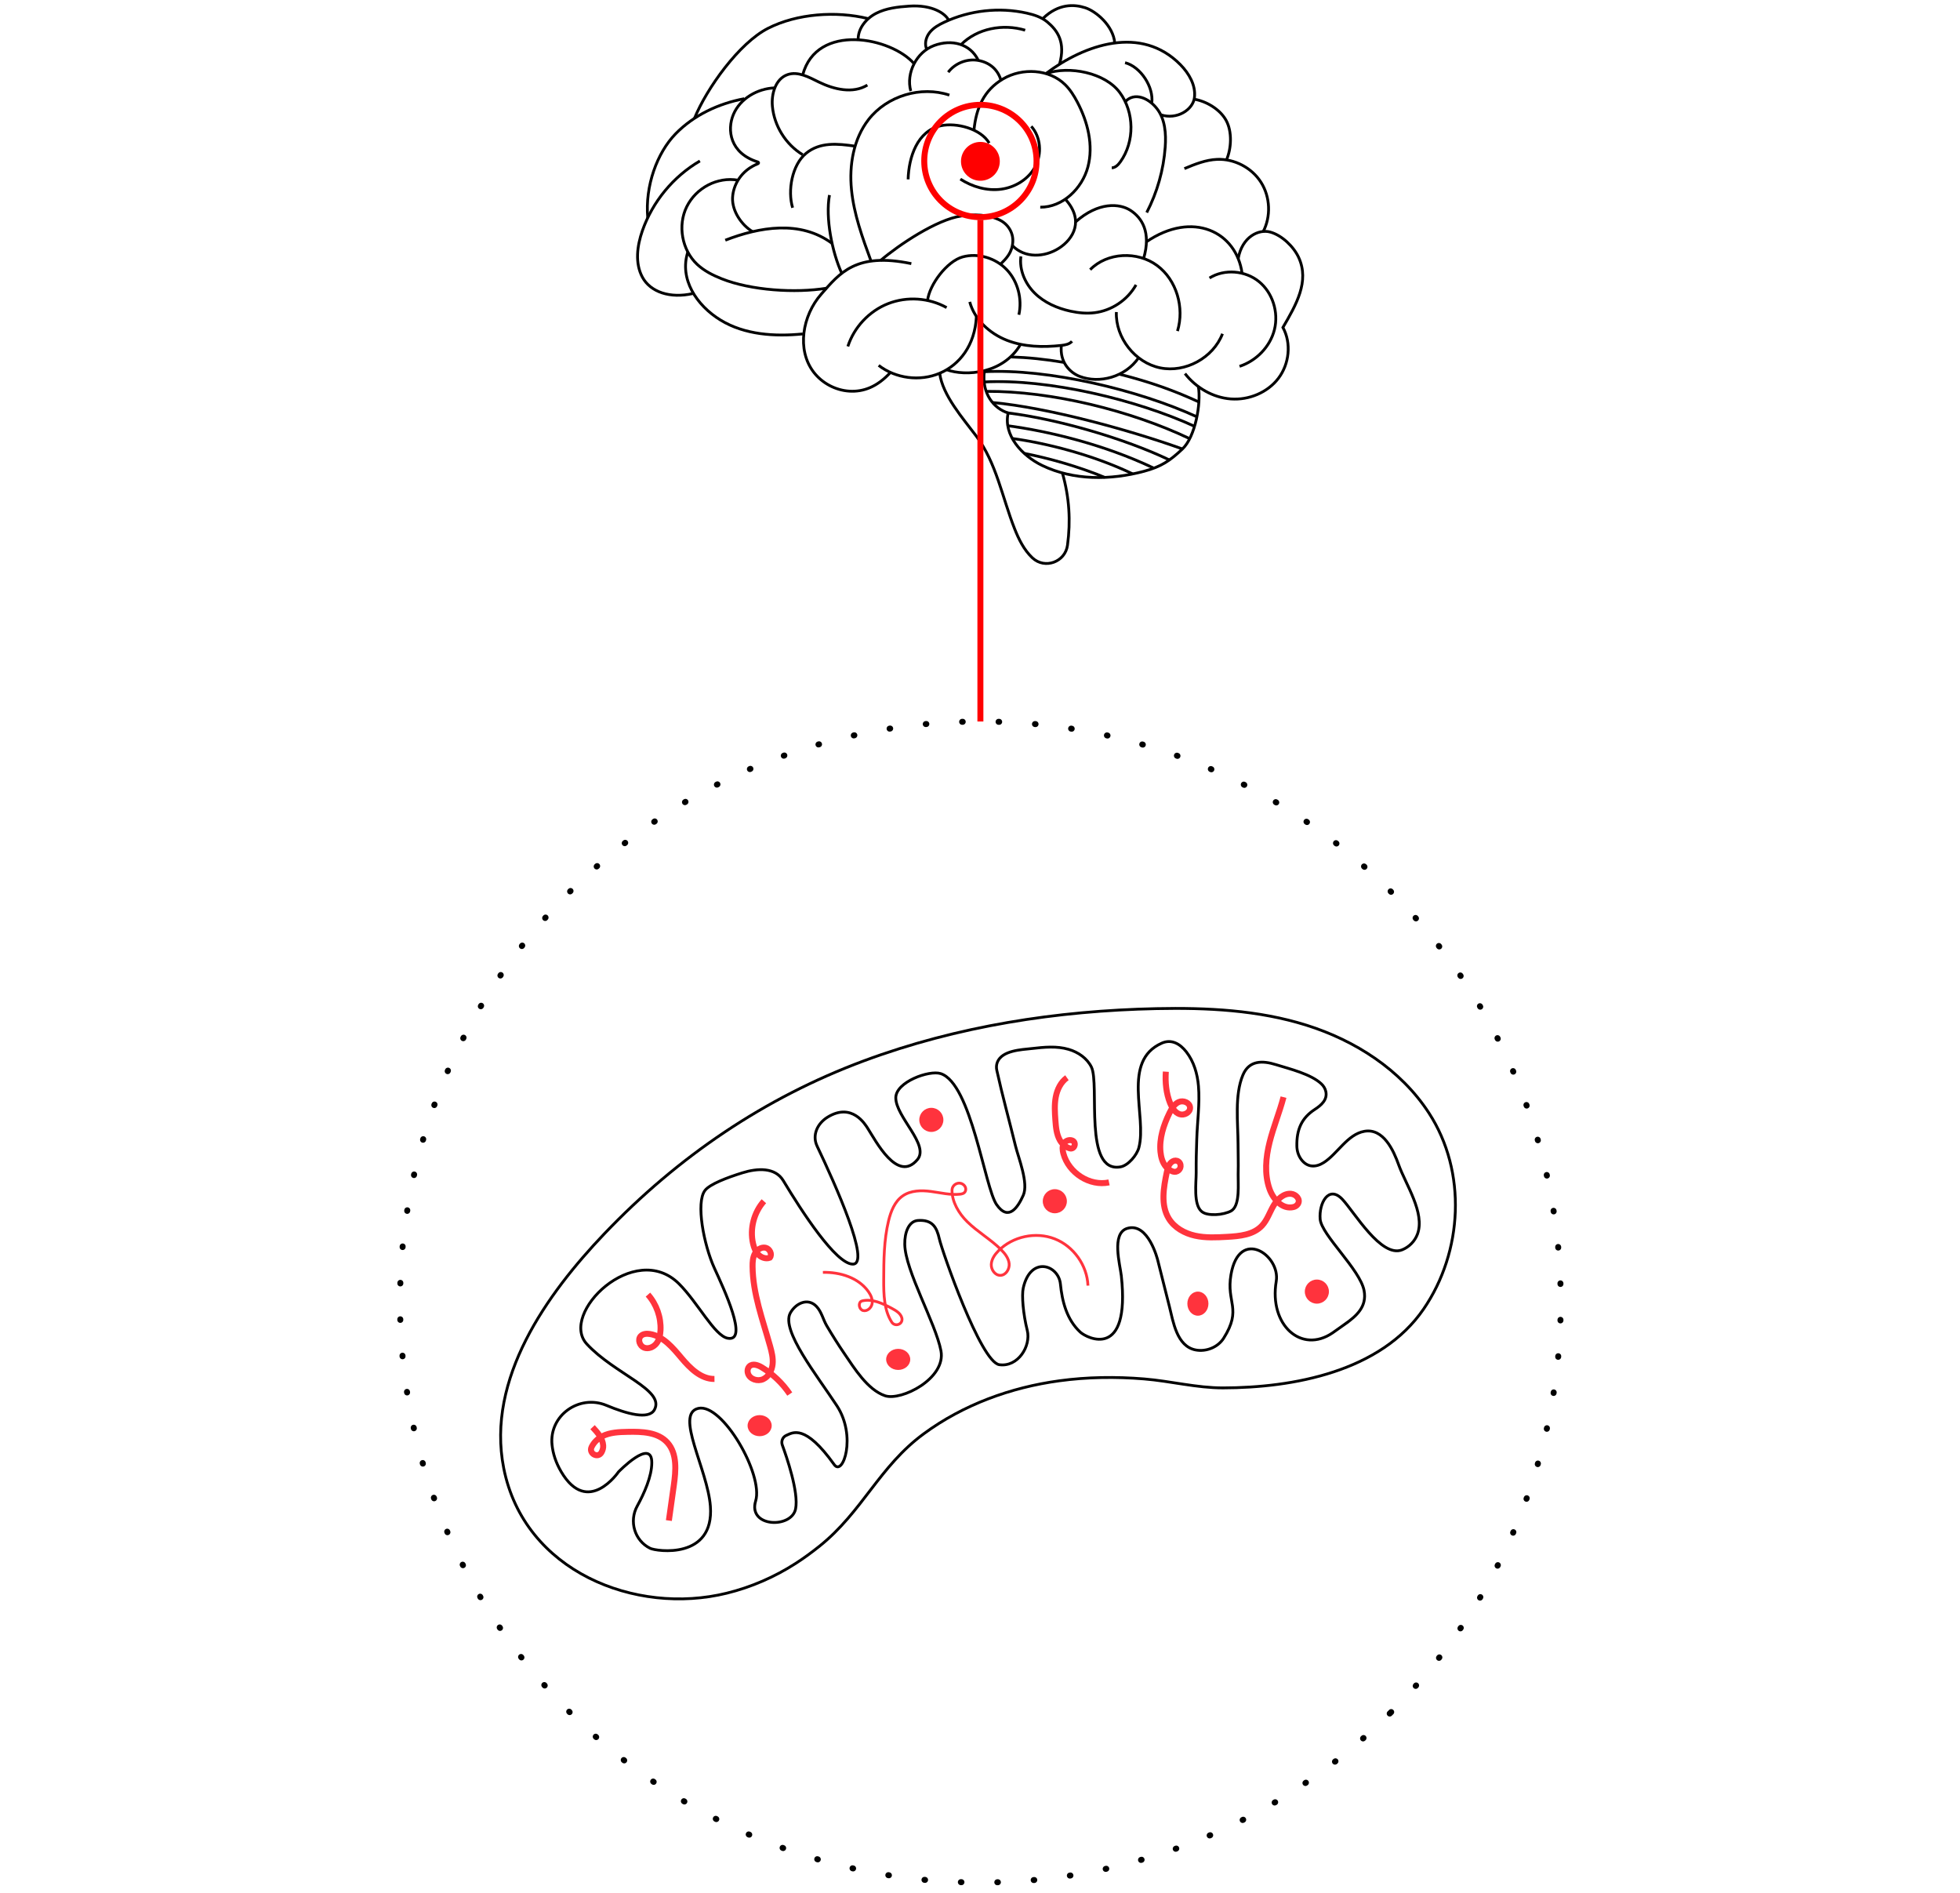 <svg xmlns="http://www.w3.org/2000/svg" fill="none" viewBox="0 0 700 676" height="676" width="700">
<g clip-path="url(#clip0_1856_8856)">
<path stroke-dasharray="0.21 12.81" stroke-linejoin="round" stroke-linecap="round" stroke-width="2.135" stroke="black" d="M496.71 611.469C577.659 530.521 577.659 399.278 496.71 318.329C415.762 237.381 284.518 237.381 203.57 318.329C122.622 399.278 122.622 530.521 203.57 611.469C284.518 692.418 415.762 692.418 496.71 611.469Z"></path>
<path stroke-miterlimit="10" stroke="black" d="M231.346 77.824C230.304 66.309 234.75 54.492 241.263 47.802C247.776 41.109 256.636 36.965 265.814 35.241"></path>
<path stroke-miterlimit="10" stroke="black" d="M248.03 42.246C252.431 31.496 263.954 15.376 274.305 10.103C284.655 4.831 298.674 3.866 309.958 6.625"></path>
<path stroke-miterlimit="10" stroke="black" d="M249.961 57.484C240.471 63.017 233.053 72.012 229.423 82.379C227.541 87.754 226.726 93.953 229.423 98.969C232.293 104.304 239.378 106.657 247.42 104.816"></path>
<path stroke-miterlimit="10" stroke="black" d="M286.695 119.237C276.65 120.225 265.977 119.555 257.358 114.302C248.738 109.051 242.554 99.616 245.644 90.007"></path>
<path stroke-miterlimit="10" stroke="black" d="M295.16 102.915C284.053 104.717 268.204 103.707 257.751 99.541C254.597 98.285 251.499 96.737 249.015 94.42C243.536 89.306 241.938 80.489 245.276 73.779C248.614 67.07 256.197 63.053 263.581 64.337"></path>
<path stroke-miterlimit="10" stroke="black" d="M268.778 82.718C264.774 80.312 261.445 75.315 261.629 70.647C261.813 65.979 264.792 60.753 270.737 58.441C271.014 58.334 270.995 57.939 270.711 57.851C260.649 54.731 259.596 46.384 261.928 40.868C264.33 35.186 270.504 31.609 276.669 31.383"></path>
<path stroke-miterlimit="10" stroke="black" d="M305.401 52.195C299.074 51.261 292.836 50.681 287.891 54.734C282.845 58.87 281.239 68.084 283.077 74.183"></path>
<path stroke-miterlimit="10" stroke="black" d="M311.043 93.118C308.015 84.856 304.963 76.485 304.101 67.73C303.238 58.975 304.79 49.645 310.189 42.699C316.766 34.234 328.891 30.563 339.06 33.961"></path>
<path stroke-miterlimit="10" stroke="black" d="M325.476 94.134C305.642 90.008 299.91 97.506 293.252 105.087C286.594 112.668 284.452 124.886 290.598 132.888C293.617 136.821 298.388 139.356 303.336 139.664C308.283 139.971 313.244 138.203 318.019 132.98"></path>
<path stroke-miterlimit="10" stroke="black" d="M313.81 130.467C319.885 135.162 328.536 136.277 335.602 133.277C342.67 130.276 348.22 123.321 348.716 112.99"></path>
<path stroke-miterlimit="10" stroke="black" d="M353.277 51.075C350.243 45.914 341.582 43.727 336.047 44.889C327.58 46.666 324.541 56.194 324.33 64.046"></path>
<path stroke-miterlimit="10" stroke="black" d="M342.986 63.954C347.272 66.715 352.474 68.219 357.529 67.559C362.583 66.899 367.413 63.924 369.782 59.41C372.15 54.896 371.718 48.908 368.31 45.113"></path>
<path stroke-miterlimit="10" stroke="black" d="M296.236 69.647C294.752 77.869 297.161 89.994 300.628 97.594"></path>
<path stroke-miterlimit="10" stroke="black" d="M259.033 85.767C271.179 81.061 285.866 78.479 297.178 86.923"></path>
<path stroke-miterlimit="10" stroke="black" d="M364.608 91.555C363.976 96.357 366.107 101.271 369.552 104.675C372.996 108.079 377.624 110.097 382.358 111.119C385.162 111.726 388.059 112.006 390.908 111.66C397.037 110.914 402.713 107.101 405.722 101.711"></path>
<path stroke-miterlimit="10" stroke="black" d="M361.559 87.674C365.996 92.293 373.103 91.9 378.236 88.606C383.37 85.311 387.335 78.663 380.461 71.114"></path>
<path stroke-miterlimit="10" stroke="black" d="M371.518 73.982C379.517 74.05 386.496 67.328 388.537 59.594C390.579 51.859 388.486 43.533 384.764 36.454C383.579 34.201 382.214 32.01 380.399 30.225C374.719 24.637 365.133 24.137 358.257 28.162C351.381 32.188 348.594 38.628 347.838 46.561"></path>
<path stroke-miterlimit="10" stroke="black" d="M306.488 14.184C306.379 10.161 309.358 6.563 312.945 4.739C316.533 2.916 320.65 2.467 324.664 2.19C333.112 1.607 337.725 4.929 338.801 7.231"></path>
<path stroke-miterlimit="10" stroke="black" d="M325.271 32.498C323.508 26.064 327.33 18.596 333.582 16.266C339.835 13.937 346.527 15.557 349.404 21.579"></path>
<path stroke-miterlimit="10" stroke="black" d="M338.656 25.788C341.09 22.548 345.419 20.855 349.405 21.579C353.392 22.303 356.341 24.752 357.48 28.641"></path>
<path stroke-miterlimit="10" stroke="black" d="M343.215 15.944C349.066 10.095 358.206 8.423 366.132 10.787"></path>
<path stroke-miterlimit="10" stroke="black" d="M331.028 17.708C330.067 15.782 330.657 13.358 331.981 11.661C333.305 9.963 335.244 8.865 337.193 7.949C346.301 3.672 356.833 2.502 366.656 4.676C369.306 5.263 371.977 6.123 374.061 7.862C377.677 10.877 380.641 15.071 378.403 22.933"></path>
<path stroke-miterlimit="10" stroke="black" d="M372.551 6.531C378.024 1.237 383.645 1.504 387.55 2.757C391.458 4.011 397.589 9.166 398.129 15.359"></path>
<path stroke-miterlimit="10" stroke="black" d="M373.542 26.275C387.425 15.813 407.632 8.886 421.602 23.127C424.679 26.264 427.125 30.49 426.589 34.853C426.053 39.216 420.315 42.874 414.56 40.986"></path>
<path stroke-miterlimit="10" stroke="black" d="M401.883 36.326C405.127 32.773 410.194 34.975 413.167 38.759C416.139 42.543 416.494 47.738 416.146 52.536C415.556 60.66 413.295 68.657 409.545 75.887"></path>
<path stroke-miterlimit="10" stroke="black" d="M373.542 26.274C381.886 23.409 394.619 25.933 399.894 33.003C405.168 40.074 405.279 50.569 400.154 57.748C399.392 58.816 398.367 59.895 397.056 59.931"></path>
<path stroke-miterlimit="10" stroke="black" d="M401.811 22.382C407.404 23.843 412.14 31.131 411.337 36.854"></path>
<path stroke-miterlimit="10" stroke="black" d="M426.488 35.412C430.936 36.177 435.771 39.066 437.923 43.031C440.076 46.997 439.813 52.955 438.028 57.099"></path>
<path stroke-miterlimit="10" stroke="black" d="M422.999 60.209C426.762 58.626 430.64 57.067 434.718 56.903C440.887 56.655 447.078 59.905 450.377 65.122C453.677 70.339 453.961 77.326 451.093 82.793"></path>
<path stroke-miterlimit="10" stroke="black" d="M409.435 86.338C425.999 75.061 441.598 82.793 443.599 97.594"></path>
<path stroke-miterlimit="10" stroke="black" d="M431.964 99.266C437.322 95.93 444.768 96.579 449.656 100.571C454.544 104.562 456.681 111.521 455.17 117.648C453.658 123.774 448.697 128.854 442.697 130.808"></path>
<path stroke-miterlimit="10" stroke="black" d="M398.7 111.419C398.365 120.599 405.36 129.504 414.361 131.349C423.36 133.194 433.296 127.759 436.6 119.185"></path>
<path stroke-miterlimit="10" stroke="black" d="M420.534 118.205C423.065 109.873 420.246 99.983 413.248 94.803C406.248 89.622 395.441 90.06 389.353 96.283"></path>
<path stroke-miterlimit="10" stroke="black" d="M408.422 92.34C411.241 82.793 407.705 77.732 403.814 75.159C399.923 72.586 392.281 71.994 384.132 79.24"></path>
<path stroke-miterlimit="10" stroke="black" d="M406.644 127.735C401.884 134.69 392.612 137.078 385.612 134.4C382.268 133.121 378.409 129.484 379.06 123.334"></path>
<path stroke-miterlimit="10" stroke="black" d="M346.329 107.793C348.054 114.152 353.442 119.085 359.575 121.494C365.708 123.9 372.511 124.063 379.058 123.332C380.438 123.179 381.941 122.92 382.849 121.87"></path>
<path stroke-miterlimit="10" stroke="black" d="M338.081 132.019C344.833 134.436 358.265 133.584 364.496 122.943"></path>
<path stroke-miterlimit="10" stroke="black" d="M335.604 133.276C336.614 141.139 343.924 149.382 348.679 155.724C355.859 165.297 357.941 177.627 362.34 188.755C363.836 192.539 365.679 196.301 368.626 199.107C368.656 199.135 368.686 199.163 368.716 199.191C373.16 203.352 380.452 200.687 381.253 194.651C382.4 186 381.938 177.749 379.429 168.872"></path>
<path stroke-miterlimit="10" stroke="black" d="M351.543 132.515C350.544 140.619 354.985 145.893 360.063 147.46C358.24 155.312 364.968 162.716 372.231 166.212C383.395 171.584 396.594 171.49 408.561 168.281C414.626 166.654 417.739 164.621 422.302 160.309C426.868 155.998 429.04 144.099 427.976 137.911"></path>
<path stroke-miterlimit="10" stroke="black" d="M442.212 92.34C443.597 84.533 449.545 81.71 453.685 82.868C457.826 84.025 462.02 88.042 463.818 91.947C467.749 100.487 462.923 108.807 458.185 116.925C461.268 122.563 460.463 129.973 456.568 135.083C452.673 140.195 446.01 142.92 439.602 142.448C433.194 141.976 427.163 138.465 423.215 133.396"></path>
<path stroke-miterlimit="10" stroke="black" d="M424.895 156.63C403.923 146.634 375.445 139.581 352.213 139.741"></path>
<path stroke-miterlimit="10" stroke="black" d="M351.479 136.381C374.335 135.183 405.971 142.713 426.762 152.286"></path>
<path stroke-miterlimit="10" stroke="black" d="M351.479 132.73C374.335 131.532 406.672 139.26 427.462 148.831"></path>
<path stroke-miterlimit="10" stroke="black" d="M399.778 133.607C411.083 136.458 419.561 139.561 428.331 143.601"></path>
<path stroke-miterlimit="10" stroke="black" d="M360.886 127.438C367.283 127.652 373.105 128.244 380.07 129.409"></path>
<path stroke-miterlimit="10" stroke="black" d="M354.467 143.719C374.36 145.564 403.5 153.555 422.303 160.309"></path>
<path stroke-miterlimit="10" stroke="black" d="M360.064 147.46C377.525 149.589 401.788 156.615 417.644 164.232"></path>
<path stroke-miterlimit="10" stroke="black" d="M286.662 55.235C280.628 51.579 276.491 44.955 275.851 37.93C275.443 33.445 277.017 28.117 281.273 26.648C285.007 25.361 288.926 27.577 292.475 29.311C297.897 31.959 304.626 33.526 309.776 30.381"></path>
<path stroke-miterlimit="10" stroke="black" d="M286.676 26.762C291.675 7.972 318.329 13.306 326.467 22.756"></path>
<path stroke-miterlimit="10" stroke="black" d="M338.081 109.832C331.775 106.313 323.885 105.779 317.165 108.421C310.444 111.062 305.025 116.824 302.802 123.693"></path>
<path stroke-miterlimit="10" stroke="black" d="M314.406 93.071C321.15 87.344 334.522 78.395 343.277 77.13C347.87 76.466 352.773 76.539 356.935 78.516C359.951 79.947 361.919 83.011 361.717 86.343C361.484 90.182 359.472 92.207 357.318 94.353"></path>
<path stroke-miterlimit="10" stroke="black" d="M331.266 107.297C331.932 101.576 338.255 93.242 343.813 91.732C349.372 90.222 355.652 92.153 359.603 96.344C363.553 100.536 365.116 106.763 363.886 112.388"></path>
<path stroke-miterlimit="10" stroke="black" d="M359.92 152.015C374.349 153.937 394.314 158.688 412.048 167.144"></path>
<path stroke-miterlimit="10" stroke="black" d="M361.336 156.542C373.184 158.126 390 162.25 404.562 169.224"></path>
<path stroke-miterlimit="10" stroke="black" d="M365.81 161.883C374.627 163.63 384.854 166.461 394.555 170.461"></path>
<path stroke-miterlimit="10" stroke-width="2.135" stroke="#FF0000" d="M350.141 77.538C361.216 77.538 370.194 68.56 370.194 57.484C370.194 46.409 361.216 37.431 350.141 37.431C339.065 37.431 330.087 46.409 330.087 57.484C330.087 68.56 339.065 77.538 350.141 77.538Z"></path>
<path fill="#FF0000" d="M350.141 64.54C353.969 64.54 357.072 61.437 357.072 57.608C357.072 53.78 353.969 50.677 350.141 50.677C346.312 50.677 343.209 53.78 343.209 57.608C343.209 61.437 346.312 64.54 350.141 64.54Z"></path>
<path stroke-miterlimit="10" stroke-width="2.135" stroke="#FF0000" d="M350.141 257.618V78.514"></path>
<path stroke-miterlimit="10" stroke="black" d="M292.673 552.084C308.044 539.764 313.989 523.667 329.884 511.971C344.094 501.516 361.028 495.391 378.294 493.036C388.333 491.667 398.506 491.54 408.594 492.363C418.054 493.135 427.32 495.577 436.801 495.566C461.875 495.531 493.119 489.772 508.454 467.373C522.435 446.951 523.976 418.395 510.332 397.411C500.223 381.867 483.894 371.493 466.607 366.065C449.319 360.635 431.011 359.764 412.955 360.144C377.471 360.889 341.896 366.383 308.481 378.805C273.181 391.929 242.126 412.967 215.804 440.565C195.486 461.867 173.58 492.223 179.899 524.227C187.19 561.153 227.047 576.881 259.58 568.862C268.27 566.72 276.628 563.105 284.215 558.211C287.152 556.318 289.959 554.259 292.671 552.086L292.673 552.084Z"></path>
<path stroke-miterlimit="10" stroke="black" d="M480.312 472.816C484.458 469.887 488.257 466.569 487.174 460.827C485.747 453.268 471.959 440.985 471.483 435.314C471.007 429.645 474.504 423.031 479.414 428.227C483.682 432.747 493.249 449.231 500.74 446.272C503.247 445.282 505.294 443.199 506.228 440.684C509.045 433.107 502.021 422.907 499.539 415.944C497.711 410.816 494.1 402.762 487.285 403.946C481.246 404.996 477.635 412.031 472.767 415.111C470.009 416.855 466.949 416.978 464.739 414.015C463.699 412.622 463.188 410.909 463.16 409.175C463.069 403.358 464.82 399.219 469.571 396.134C471.816 394.676 474.184 392.695 473.497 389.684C473.258 388.634 472.666 387.697 471.873 386.964C468.126 383.497 460.678 381.689 455.719 380.152C450.908 378.66 446.143 378.534 443.903 383.82C440.873 390.974 442.135 400.905 442.16 408.454C442.176 413.444 442.298 414.389 442.198 419.378C442.132 422.633 442.875 429.847 440.11 432.085C439.673 432.439 439.15 432.671 438.618 432.86C436.734 433.528 434.727 433.801 432.731 433.68C431.475 433.605 430.132 433.375 429.15 432.568C426.162 430.115 427.22 422.311 427.205 418.754C427.182 413.419 427.256 412.129 427.412 406.796C427.597 400.499 428.558 394.038 428.021 387.755C427.65 383.41 426.381 379.04 423.696 375.591C421.492 372.762 418.439 370.896 414.898 372.478C400.473 378.928 409.707 398.556 406.737 409.79C406.033 412.45 402.941 416.169 400.158 416.652C386.859 418.959 392.824 387.167 389.794 381.015C388.239 377.858 385.074 375.688 381.681 374.689C377.387 373.425 372.896 373.895 368.522 374.391C364.786 374.813 357.92 375.031 356.209 379.249C355.835 380.173 355.789 381.196 356.002 382.169C357.989 391.223 360.465 400.106 362.66 409.103C363.705 413.385 367.411 422.419 365.447 426.809C363.545 431.062 360.196 436.257 355.927 430.117C351.657 423.975 346.902 386.888 335.967 383.345C331.873 382.018 319.923 386.314 319.923 391.984C319.923 398.834 332.06 408.792 327.646 414.053C320.513 422.556 312.696 407.19 309.856 402.811C309.011 401.51 304.281 393.528 295.557 398.903C291.885 401.164 289.977 405.361 291.824 409.242C298.285 422.812 311.109 451.375 304.584 451.375C298.56 451.375 286.41 432.652 279.744 421.561C276.848 416.743 270.506 417.097 265.118 418.777C259.647 420.482 253.514 422.804 251.779 425.063C248.449 429.398 251.36 444.519 255.133 452.793C258.462 460.096 267.495 479.25 259.887 477.832C255.187 476.956 249.204 465.051 242.459 458.361C226.602 442.636 199.596 469.107 209.582 479.905C219.568 490.703 237.539 496.257 233.735 503.344C231.743 507.057 223.759 504.805 216.611 501.818C206.831 497.733 196.045 505.437 197.159 515.92C197.482 518.96 198.471 522.204 200.452 525.549C209.961 541.611 220.898 525.549 220.898 525.549C220.898 525.549 232.786 513.266 232.786 522.241C232.786 527.186 230.043 533.278 227.581 537.753C224.591 543.183 226.62 550.098 232.202 552.848C234.378 553.92 255.134 556.964 253.709 537.832C252.723 524.606 240.87 504.761 249.428 502.871C257.987 500.981 272.728 526.494 269.875 535.942C267.022 545.391 282.714 545.864 284.139 538.777C285.327 532.877 280.912 520.103 279.399 515.988C278.905 514.643 279.493 513.099 280.813 512.528C283.098 511.538 287.467 508.304 297.927 522.95C301.065 527.344 306.011 512.793 298.878 501.926C291.745 491.06 278.908 474.998 282.237 468.854C284.091 465.431 288.467 463.196 291.599 466.481C293.438 468.41 293.95 471.159 295.279 473.406C297.286 476.799 299.381 480.146 301.609 483.401C305.111 488.515 309.822 496.244 316.083 498.368C321.846 500.323 337.957 492.226 336.053 482.306C334.151 472.384 323.288 453.748 323.128 444.289C323.058 440.088 324.528 435.995 327.883 435.786C333.001 435.465 334.54 438.149 335.491 442.4C336.442 446.652 350.232 486.337 356.888 487.282C363.545 488.227 368.3 480.668 366.874 474.999C365.447 469.33 364.842 462.571 365.45 459.88C368.062 448.306 378.048 451.614 378.722 458.469C379.329 464.637 380.954 471.179 385.826 475.662C388.229 477.873 403.726 485.63 400.471 455.557C400.047 451.648 396.822 440.402 402.538 438.625C410.145 436.261 413.474 449.962 413.474 449.962C414.857 455.456 416.24 460.951 417.623 466.445C419.017 471.988 420.275 480.729 427.027 482.021C430.783 482.74 434.979 481.056 437.013 477.835C443.678 467.277 437.896 465.21 439.628 455.158C442.564 438.123 457.365 448.144 455.795 457.519C453.171 473.195 464.829 483.503 475.918 475.919C477.342 474.945 478.824 473.869 480.315 472.816H480.312Z"></path>
<path stroke-miterlimit="10" stroke-width="2.14" stroke="#FF333D" d="M458.398 391.746C456.97 397.181 454.801 402.391 453.431 407.842C452.061 413.292 451.53 419.176 453.381 424.475C454.699 428.247 458.01 431.963 461.986 430.985C462.615 430.831 463.184 430.463 463.534 429.907C464.593 428.227 462.836 426.435 461.124 426.266C458.458 426.002 456.153 428.212 454.788 430.572C453.425 432.934 452.557 435.646 450.708 437.631C447.633 440.933 442.723 441.385 438.274 441.632C434.45 441.843 430.573 442.05 426.83 441.222C423.087 440.394 419.43 438.389 417.406 435.061C414.485 430.264 415.55 424.087 416.712 418.562C417.022 417.09 417.38 415.52 418.774 414.69C419.435 414.297 420.268 414.293 420.889 414.75C421.314 415.062 421.53 415.481 421.614 415.95C421.894 417.521 420.364 418.811 418.883 418.309C417.907 417.979 417.009 417.339 416.347 416.527C415.164 415.075 414.637 413.165 414.454 411.283C413.992 406.508 415.55 401.752 417.643 397.458C418.422 395.857 419.392 394.189 421.001 393.49C422.609 392.791 424.934 393.701 425.019 395.487C425.105 397.267 422.864 398.409 421.223 397.812C419.583 397.214 418.562 395.543 417.899 393.893C416.479 390.365 416.111 386.463 416.367 382.656"></path>
<path stroke-miterlimit="10" stroke-width="2.14" stroke="#FF333D" d="M396.085 422.193C389.222 423.659 381.662 418.87 379.776 411.86C379.467 410.709 379.312 409.408 379.894 408.376C380.474 407.349 381.78 406.838 382.869 407.207C382.88 407.21 382.891 407.215 382.901 407.219C384.613 407.831 383.792 410.547 382.049 410.03C380.632 409.61 379.331 408.514 378.558 407.176C377.325 405.046 377.104 402.47 376.924 399.992C376.724 397.239 376.544 394.445 377.054 391.736C377.565 389.025 378.853 386.364 381.048 384.808"></path>
<path stroke-miterlimit="10" stroke="#FF333D" d="M388.555 459.048C388.282 451.815 383.403 444.961 376.657 442.336C369.912 439.711 361.684 441.463 356.593 446.609C355.267 447.949 354.099 449.618 354.028 451.502C353.958 453.387 355.384 455.406 357.27 455.381C359.223 455.356 360.598 453.17 360.414 451.225C360.23 449.28 358.941 447.627 357.561 446.244C353.859 442.533 349.184 439.913 345.448 436.238C342.421 433.259 340.002 429.159 340.003 425.044C340.003 422.851 342.605 421.62 344.211 423.115C344.25 423.151 344.288 423.189 344.324 423.227C344.884 423.809 345.091 424.669 344.738 425.395C344.363 426.166 343.562 426.329 342.816 426.406C339.362 426.762 335.919 425.877 332.477 425.423C329.035 424.972 325.281 425.026 322.423 426.997C319.543 428.983 318.164 432.507 317.341 435.908C315.679 442.781 315.639 449.929 315.61 456.999C315.588 462.195 315.713 467.823 318.486 472.101C319.535 473.719 322.107 473.064 322.15 471.135C322.155 470.928 322.13 470.723 322.073 470.523C321.611 468.931 320.024 467.981 318.564 467.198C315.265 465.425 311.552 463.639 307.924 464.502C307.793 464.533 307.665 464.577 307.55 464.648C306.397 465.351 306.852 467.595 308.246 467.95C309.722 468.324 311.218 466.977 311.47 465.474C311.719 463.973 311.039 462.463 310.164 461.218C306.633 456.199 300.029 454.172 293.893 454.315"></path>
<path stroke-miterlimit="10" stroke-width="2.14" stroke="#FF333D" d="M272.816 428.912C269.234 432.944 267.745 438.758 268.944 444.029C269.275 445.482 269.825 446.937 270.872 447.994C271.917 449.05 273.547 449.619 274.932 449.089C275.917 447.887 274.912 445.833 273.395 445.518C271.878 445.202 270.332 446.245 269.595 447.615C268.857 448.984 268.764 450.605 268.776 452.164C268.852 461.899 272.397 471.212 275.012 480.586C275.604 482.707 276.153 484.898 275.935 487.09C275.715 489.283 274.575 491.508 272.589 492.438C270.603 493.368 267.808 492.51 267.136 490.412C266.854 489.531 266.999 488.471 267.67 487.838C268.833 486.742 270.723 487.418 272.087 488.243C276.043 490.64 279.471 493.911 282.06 497.758"></path>
<path stroke-miterlimit="10" stroke-width="2.14" stroke="#FF333D" d="M255.167 492.378C250.351 492.426 246.473 488.578 243.367 484.884C240.261 481.19 236.866 477.094 232.11 476.324C230.947 476.137 229.606 476.226 228.809 477.096C227.68 478.329 228.461 480.583 230.017 481.189C231.573 481.794 233.418 481.008 234.444 479.688C235.47 478.367 235.817 476.636 235.897 474.964C236.117 470.36 234.47 465.696 231.411 462.259"></path>
<path stroke-miterlimit="10" stroke-width="2.14" stroke="#FF333D" d="M238.882 542.937C239.469 538.762 240.057 534.589 240.642 530.414C241.385 525.13 241.908 519.062 238.375 515.122C234.978 511.335 229.284 511.157 224.25 511.258C221.141 511.322 217.917 511.415 215.13 512.817C213.504 513.636 212.072 515.037 211.285 516.677C210.176 518.988 213.534 520.833 214.81 518.613C215.245 517.855 215.486 516.973 215.422 516.113C215.232 513.538 213.379 511.454 211.627 509.59"></path>
<path fill="#FF333D" d="M427.819 469.789C429.898 469.789 431.584 467.863 431.584 465.486C431.584 463.11 429.898 461.184 427.819 461.184C425.739 461.184 424.054 463.11 424.054 465.486C424.054 467.863 425.739 469.789 427.819 469.789Z"></path>
<path fill="#FF333D" d="M470.31 465.486C472.686 465.486 474.613 463.559 474.613 461.183C474.613 458.806 472.686 456.88 470.31 456.88C467.933 456.88 466.007 458.806 466.007 461.183C466.007 463.559 467.933 465.486 470.31 465.486Z"></path>
<path fill="#FF333D" d="M332.618 404.17C334.995 404.17 336.921 402.244 336.921 399.867C336.921 397.491 334.995 395.564 332.618 395.564C330.242 395.564 328.315 397.491 328.315 399.867C328.315 402.244 330.242 404.17 332.618 404.17Z"></path>
<path fill="#FF333D" d="M320.786 489.152C323.162 489.152 325.089 487.466 325.089 485.387C325.089 483.308 323.162 481.622 320.786 481.622C318.409 481.622 316.483 483.308 316.483 485.387C316.483 487.466 318.409 489.152 320.786 489.152Z"></path>
<path fill="#FF333D" d="M271.303 512.817C273.679 512.817 275.606 511.131 275.606 509.052C275.606 506.973 273.679 505.287 271.303 505.287C268.926 505.287 267 506.973 267 509.052C267 511.131 268.926 512.817 271.303 512.817Z"></path>
<path fill="#FF333D" d="M376.723 433.215C379.099 433.215 381.026 431.289 381.026 428.912C381.026 426.536 379.099 424.609 376.723 424.609C374.346 424.609 372.42 426.536 372.42 428.912C372.42 431.289 374.346 433.215 376.723 433.215Z"></path>
</g>
<defs>
<clipPath id="clip0_1856_8856">
<rect fill="white" height="676" width="700"></rect>
</clipPath>
</defs>
</svg>
